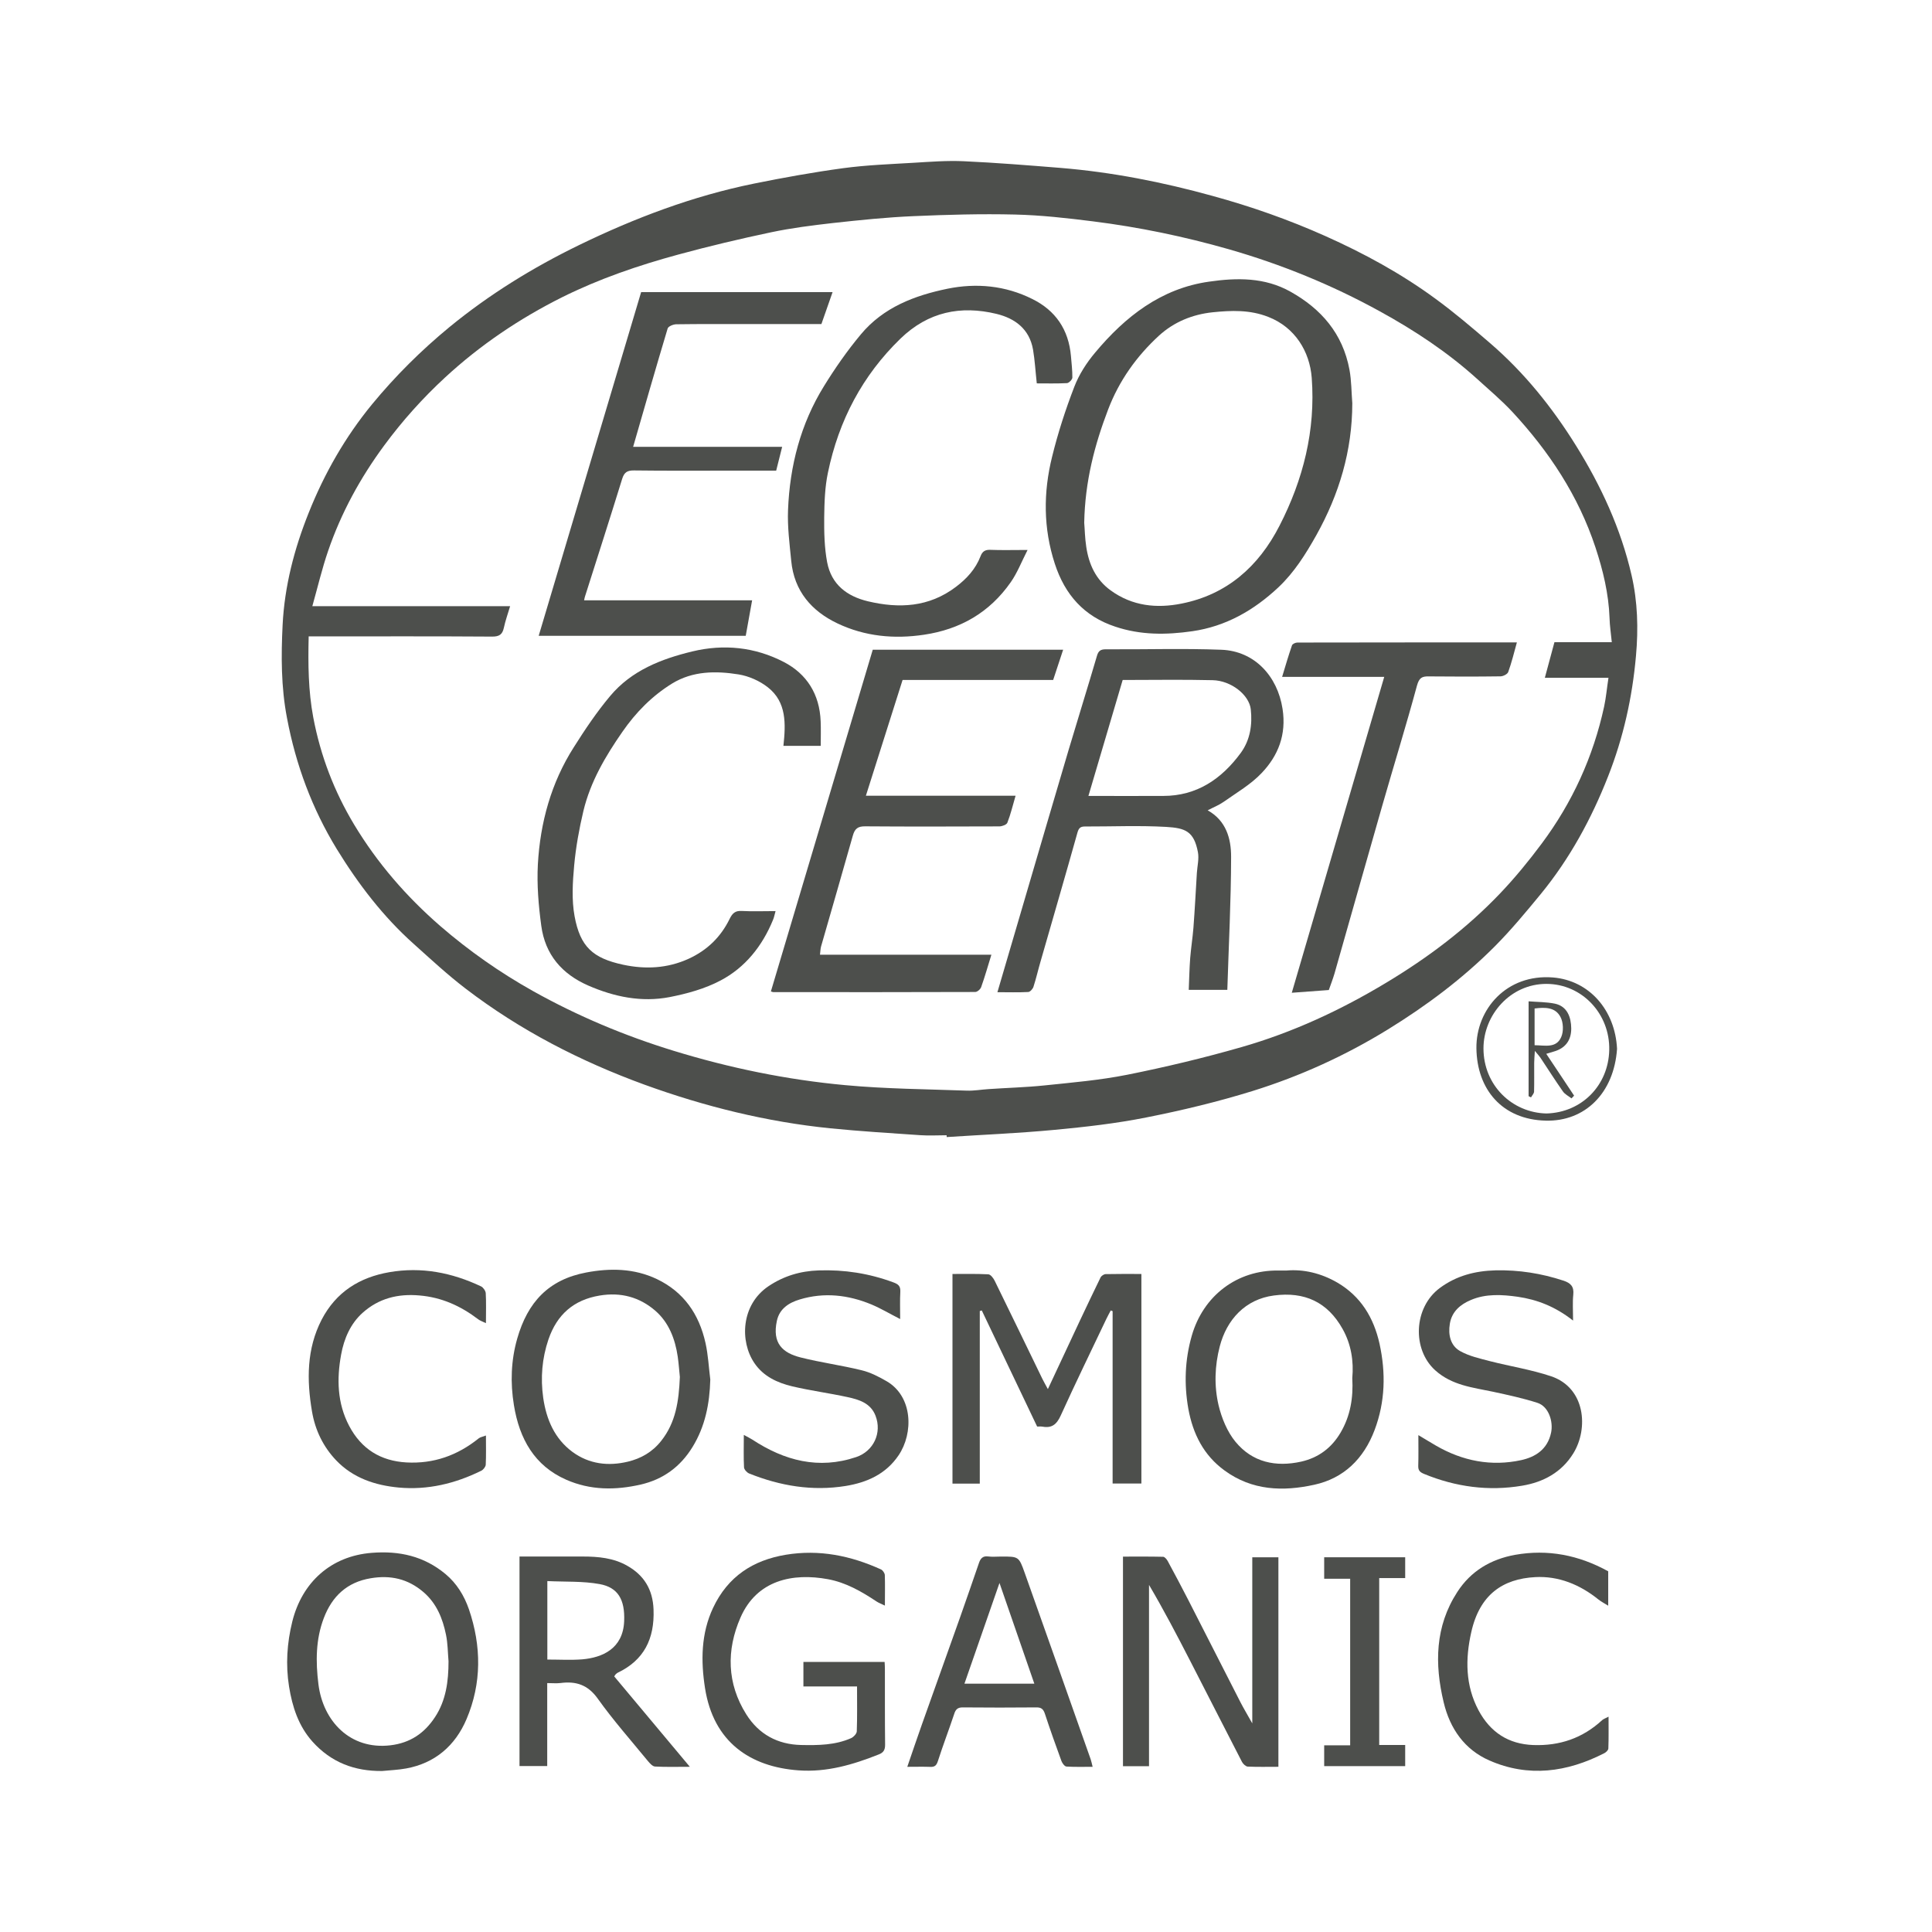 <svg xmlns="http://www.w3.org/2000/svg" fill="none" viewBox="0 0 96 96" height="96" width="96">
<path fill="#4D4F4C" d="M80.089 31.911C80.046 31.469 79.987 31.087 79.977 30.705C79.934 29.498 79.652 28.338 79.281 27.211C78.431 24.631 76.968 22.431 75.154 20.473C74.614 19.895 74.012 19.386 73.426 18.854C71.946 17.511 70.301 16.424 68.563 15.47C66.173 14.154 63.667 13.133 61.059 12.385C58.841 11.751 56.59 11.285 54.309 10.999C53.018 10.836 51.721 10.69 50.423 10.66C48.751 10.62 47.07 10.667 45.398 10.74C44.061 10.796 42.72 10.936 41.386 11.082C40.36 11.199 39.33 11.328 38.321 11.541C36.775 11.867 35.236 12.232 33.706 12.648C31.723 13.187 29.777 13.851 27.927 14.772C25.815 15.829 23.868 17.139 22.114 18.758C21.002 19.785 19.998 20.905 19.095 22.128C17.91 23.734 16.953 25.476 16.301 27.384C16.003 28.252 15.791 29.156 15.52 30.12H25.348C25.229 30.519 25.11 30.848 25.037 31.193C24.964 31.529 24.808 31.632 24.461 31.632C21.591 31.612 18.724 31.622 15.854 31.622H15.338C15.305 33.005 15.318 34.328 15.566 35.648C15.927 37.556 16.605 39.324 17.595 40.97C18.751 42.891 20.194 44.55 21.875 46.012C23.309 47.252 24.848 48.329 26.487 49.247C28.711 50.49 31.041 51.467 33.468 52.212C36.258 53.069 39.105 53.654 41.998 53.92C44.004 54.107 46.024 54.12 48.039 54.193C48.4 54.206 48.758 54.14 49.119 54.117C50.045 54.053 50.976 54.03 51.899 53.934C53.273 53.791 54.653 53.674 56.004 53.405C57.914 53.023 59.817 52.568 61.694 52.029C64.223 51.304 66.613 50.197 68.884 48.828C70.953 47.585 72.87 46.145 74.545 44.387C75.283 43.612 75.968 42.775 76.607 41.917C78.123 39.883 79.166 37.612 79.709 35.106C79.805 34.657 79.844 34.198 79.924 33.68H76.762C76.931 33.055 77.084 32.49 77.239 31.911H80.089ZM47.036 56.41C46.6 56.41 46.163 56.437 45.732 56.407C44.239 56.304 42.746 56.214 41.257 56.065C38.096 55.745 35.02 54.984 32.025 53.897C28.847 52.737 25.851 51.201 23.14 49.127C22.24 48.439 21.405 47.664 20.558 46.903C19.039 45.547 17.807 43.935 16.735 42.19C15.51 40.185 14.702 38.014 14.262 35.684C13.964 34.142 13.967 32.59 14.043 31.05C14.139 29.126 14.623 27.268 15.338 25.483C16.122 23.515 17.162 21.703 18.489 20.087C19.644 18.685 20.925 17.412 22.326 16.258C24.318 14.623 26.483 13.293 28.771 12.179C31.555 10.826 34.434 9.739 37.46 9.124C38.933 8.825 40.413 8.559 41.896 8.357C43.061 8.2 44.246 8.157 45.421 8.087C46.239 8.037 47.063 7.974 47.884 8.011C49.486 8.084 51.095 8.214 52.697 8.343C55.256 8.553 57.768 9.048 60.244 9.733C62.164 10.258 64.035 10.916 65.859 11.731C67.775 12.588 69.616 13.589 71.32 14.839C72.267 15.53 73.164 16.295 74.055 17.062C75.736 18.512 77.126 20.237 78.308 22.138C79.553 24.136 80.539 26.267 81.072 28.584C81.374 29.894 81.413 31.23 81.291 32.586C81.109 34.66 80.659 36.665 79.907 38.573C79.08 40.68 78.004 42.658 76.574 44.407C75.839 45.301 75.094 46.202 74.28 47.02C72.681 48.625 70.883 49.971 68.96 51.155C66.842 52.458 64.594 53.478 62.244 54.21C60.509 54.748 58.735 55.174 56.957 55.526C55.458 55.825 53.932 55.998 52.406 56.141C50.625 56.31 48.827 56.384 47.04 56.5C47.04 56.47 47.036 56.44 47.036 56.41Z" clip-rule="evenodd" fill-rule="evenodd"></path>
<path fill="#4D4F4C" d="M52.068 69.024C52.634 67.814 53.154 66.7 53.676 65.587C54.011 64.879 54.345 64.174 54.686 63.476C54.729 63.393 54.852 63.313 54.938 63.31C55.524 63.297 56.109 63.303 56.715 63.303V73.714H55.285V65.151C55.255 65.141 55.222 65.128 55.193 65.115C55.12 65.254 55.044 65.391 54.977 65.53C54.216 67.129 53.441 68.721 52.707 70.337C52.505 70.782 52.26 70.975 51.8 70.889C51.717 70.876 51.631 70.885 51.535 70.885C50.615 68.961 49.698 67.036 48.784 65.115L48.685 65.145V73.721H47.328V63.303C47.92 63.303 48.516 63.29 49.108 63.32C49.224 63.326 49.36 63.509 49.426 63.642C50.221 65.261 51.002 66.883 51.79 68.505C51.862 68.652 51.945 68.795 52.068 69.024Z" clip-rule="evenodd" fill-rule="evenodd"></path>
<path fill="#4D4F4C" d="M63.523 87.791C63 87.791 62.5 87.804 61.997 87.781C61.898 87.774 61.765 87.648 61.712 87.545C60.845 85.87 59.997 84.191 59.133 82.516C58.485 81.256 57.826 79.996 57.094 78.753V87.761H55.8V77.347C56.465 77.347 57.131 77.34 57.796 77.356C57.872 77.356 57.971 77.476 58.021 77.563C58.362 78.198 58.703 78.829 59.031 79.474C59.901 81.173 60.765 82.881 61.636 84.58C61.801 84.902 61.99 85.211 62.225 85.634V77.38H63.523V87.791Z" clip-rule="evenodd" fill-rule="evenodd"></path>
<path fill="#4D4F4C" d="M67.194 68.477C67.273 67.643 67.138 66.792 66.714 66.037C65.963 64.691 64.814 64.172 63.301 64.372C61.871 64.558 60.954 65.579 60.61 66.898C60.358 67.865 60.325 68.866 60.55 69.827C60.703 70.465 60.981 71.143 61.388 71.638C62.235 72.669 63.4 72.908 64.662 72.626C65.506 72.433 66.164 71.954 66.618 71.176C67.098 70.355 67.25 69.461 67.194 68.477ZM63.93 63.132C64.757 63.059 65.638 63.258 66.456 63.734C67.611 64.412 68.256 65.462 68.548 66.769C68.865 68.218 68.832 69.65 68.306 71.05C67.763 72.496 66.76 73.46 65.307 73.776C63.758 74.118 62.215 74.072 60.842 73.064C59.812 72.313 59.276 71.256 59.047 69.999C58.832 68.776 58.875 67.57 59.219 66.37C59.789 64.385 61.467 63.099 63.529 63.132H63.93Z" clip-rule="evenodd" fill-rule="evenodd"></path>
<path fill="#4D4F4C" d="M33.782 68.421C33.752 68.148 33.729 67.776 33.676 67.41C33.547 66.529 33.232 65.715 32.57 65.136C31.782 64.452 30.852 64.199 29.796 64.375C28.512 64.588 27.678 65.312 27.251 66.559C26.933 67.5 26.853 68.464 26.992 69.458C27.151 70.548 27.562 71.486 28.439 72.14C29.273 72.755 30.23 72.862 31.2 72.629C31.845 72.473 32.415 72.157 32.858 71.592C33.577 70.684 33.732 69.627 33.782 68.421ZM35.294 68.55C35.261 69.754 35.04 70.877 34.411 71.901C33.802 72.895 32.938 73.513 31.839 73.766C30.581 74.055 29.329 74.055 28.128 73.523C26.559 72.832 25.807 71.495 25.536 69.82C25.354 68.71 25.39 67.6 25.701 66.513C26.218 64.708 27.254 63.581 29.137 63.228C30.319 63.006 31.508 63.019 32.64 63.557C33.974 64.196 34.735 65.293 35.056 66.732C35.188 67.324 35.218 67.942 35.294 68.55Z" clip-rule="evenodd" fill-rule="evenodd"></path>
<path fill="#4D4F4C" d="M22.287 82.548C22.25 82.106 22.25 81.657 22.161 81.228C21.996 80.417 21.691 79.666 21.039 79.108C20.264 78.446 19.4 78.257 18.417 78.423C17.252 78.616 16.504 79.31 16.09 80.401C15.686 81.458 15.683 82.565 15.822 83.685C16.05 85.523 17.401 86.959 19.4 86.723C20.377 86.607 21.085 86.128 21.612 85.327C22.164 84.493 22.287 83.535 22.287 82.548ZM18.987 88C17.626 88.013 16.458 87.581 15.521 86.534C14.829 85.756 14.524 84.808 14.362 83.801C14.19 82.718 14.26 81.641 14.524 80.574C15.008 78.626 16.441 77.319 18.47 77.16C19.841 77.05 21.069 77.323 22.141 78.217C22.691 78.675 23.065 79.284 23.3 79.962C23.925 81.794 23.939 83.642 23.181 85.424C22.618 86.75 21.605 87.614 20.185 87.873C19.791 87.947 19.387 87.96 18.987 88Z" clip-rule="evenodd" fill-rule="evenodd"></path>
<path fill="#4D4F4C" d="M42.586 83.8H39.921V82.58H43.956C43.963 82.699 43.97 82.809 43.97 82.919C43.973 84.179 43.966 85.435 43.98 86.692C43.983 86.951 43.897 87.087 43.672 87.174C42.387 87.686 41.083 88.071 39.676 87.968C37.28 87.795 35.452 86.565 35.032 83.883C34.82 82.527 34.833 81.17 35.432 79.894C36.167 78.332 37.419 77.524 39.051 77.254C40.706 76.982 42.268 77.298 43.781 77.986C43.864 78.026 43.96 78.165 43.966 78.262C43.983 78.737 43.97 79.216 43.97 79.781C43.791 79.691 43.658 79.648 43.546 79.571C42.804 79.076 42.033 78.637 41.149 78.471C39.388 78.145 37.607 78.511 36.793 80.379C36.088 81.995 36.118 83.65 37.081 85.183C37.707 86.18 38.643 86.682 39.805 86.708C40.656 86.725 41.5 86.718 42.295 86.366C42.417 86.309 42.569 86.147 42.573 86.03C42.599 85.312 42.586 84.591 42.586 83.8Z" clip-rule="evenodd" fill-rule="evenodd"></path>
<path fill="#4D4F4C" d="M27.197 78.563V82.462C27.793 82.462 28.369 82.496 28.932 82.452C29.925 82.366 30.958 81.927 31.014 80.558C31.06 79.474 30.7 78.879 29.799 78.713C28.962 78.56 28.091 78.606 27.197 78.563ZM30.521 83.3C31.762 84.783 32.99 86.252 34.278 87.791C33.649 87.791 33.096 87.808 32.547 87.778C32.424 87.771 32.292 87.621 32.196 87.508C31.358 86.485 30.478 85.491 29.706 84.41C29.21 83.709 28.614 83.529 27.849 83.629C27.648 83.652 27.436 83.632 27.191 83.632V87.754H25.814V77.343H28.962C29.73 77.343 30.491 77.413 31.173 77.805C31.994 78.271 32.437 78.972 32.474 79.973C32.53 81.439 31.994 82.496 30.693 83.117C30.657 83.134 30.627 83.167 30.594 83.194C30.574 83.21 30.561 83.24 30.521 83.3Z" clip-rule="evenodd" fill-rule="evenodd"></path>
<path fill="#4D4F4C" d="M44.729 65.543C44.206 65.277 43.769 65.014 43.302 64.818C42.147 64.34 40.952 64.203 39.74 64.569C39.208 64.728 38.731 65.024 38.602 65.633C38.363 66.743 38.883 67.225 39.783 67.451C40.783 67.704 41.809 67.84 42.809 68.086C43.243 68.189 43.663 68.405 44.054 68.631C45.361 69.389 45.398 71.21 44.65 72.314C44.017 73.251 43.077 73.664 42.021 73.837C40.366 74.103 38.774 73.837 37.228 73.218C37.112 73.172 36.976 73.019 36.97 72.912C36.943 72.407 36.96 71.905 36.96 71.3C37.142 71.4 37.268 71.46 37.383 71.533C38.982 72.583 40.681 73.029 42.544 72.401C43.405 72.111 43.835 71.201 43.504 70.346C43.263 69.718 42.683 69.545 42.117 69.422C41.204 69.223 40.273 69.1 39.366 68.887C38.632 68.711 37.933 68.395 37.483 67.727C36.755 66.653 36.818 64.835 38.181 63.914C38.943 63.402 39.77 63.156 40.677 63.126C41.955 63.083 43.183 63.273 44.385 63.718C44.64 63.811 44.749 63.904 44.736 64.187C44.712 64.615 44.729 65.048 44.729 65.543Z" clip-rule="evenodd" fill-rule="evenodd"></path>
<path fill="#4D4F4C" d="M78.165 65.619C77.278 64.921 76.377 64.576 75.417 64.436C74.636 64.326 73.828 64.276 73.08 64.599C72.567 64.815 72.137 65.171 72.041 65.782C71.951 66.327 72.074 66.866 72.554 67.135C73.004 67.388 73.527 67.501 74.03 67.634C75.04 67.893 76.079 68.053 77.069 68.385C78.78 68.957 78.939 70.975 78.181 72.211C77.595 73.168 76.675 73.65 75.639 73.823C73.967 74.106 72.332 73.886 70.753 73.235C70.558 73.152 70.465 73.069 70.472 72.839C70.488 72.357 70.478 71.872 70.478 71.31C70.816 71.51 71.081 71.676 71.352 71.832C72.68 72.6 74.103 72.876 75.586 72.553C76.281 72.401 76.894 72.028 77.072 71.191C77.188 70.652 76.963 69.888 76.39 69.705C75.672 69.475 74.93 69.316 74.192 69.156C73.186 68.944 72.15 68.841 71.319 68.093C70.16 67.055 70.233 64.968 71.547 63.997C72.375 63.386 73.302 63.15 74.308 63.123C75.47 63.096 76.592 63.273 77.698 63.638C78.052 63.758 78.218 63.931 78.175 64.336C78.135 64.715 78.165 65.104 78.165 65.619Z" clip-rule="evenodd" fill-rule="evenodd"></path>
<path fill="#4D4F4C" d="M51.395 83.66C50.819 81.995 50.25 80.362 49.664 78.657C49.071 80.369 48.502 81.995 47.923 83.66H51.395ZM54.292 87.792C53.845 87.792 53.414 87.805 52.991 87.779C52.901 87.772 52.789 87.619 52.746 87.513C52.458 86.728 52.18 85.944 51.918 85.149C51.839 84.917 51.733 84.837 51.498 84.84C50.28 84.85 49.065 84.853 47.846 84.84C47.592 84.837 47.486 84.93 47.41 85.176C47.151 85.954 46.857 86.718 46.605 87.503C46.536 87.719 46.45 87.805 46.228 87.795C45.867 87.782 45.506 87.792 45.083 87.792C45.334 87.057 45.569 86.366 45.811 85.681C46.44 83.909 47.075 82.138 47.704 80.369C48.025 79.465 48.336 78.554 48.651 77.643C48.724 77.441 48.836 77.308 49.085 77.338C49.303 77.368 49.528 77.344 49.753 77.344C50.611 77.344 50.627 77.338 50.915 78.149C52.014 81.237 53.106 84.332 54.196 87.42C54.232 87.526 54.252 87.636 54.292 87.792Z" clip-rule="evenodd" fill-rule="evenodd"></path>
<path fill="#4D4F4C" d="M24.146 65.747C23.967 65.661 23.851 65.624 23.762 65.555C22.891 64.893 21.951 64.464 20.846 64.371C19.77 64.275 18.82 64.514 18.015 65.235C17.416 65.774 17.095 66.512 16.95 67.31C16.728 68.52 16.758 69.726 17.347 70.847C17.956 72.007 18.919 72.595 20.197 72.668C21.544 72.741 22.726 72.323 23.782 71.475C23.868 71.405 23.99 71.392 24.146 71.329C24.146 71.86 24.159 72.323 24.136 72.781C24.129 72.888 24.014 73.031 23.914 73.08C22.617 73.719 21.25 74.048 19.809 73.915C18.644 73.805 17.549 73.446 16.708 72.568C16.069 71.9 15.662 71.076 15.503 70.135C15.238 68.57 15.235 67.027 15.98 65.578C16.698 64.195 17.87 63.47 19.346 63.214C20.945 62.938 22.454 63.234 23.908 63.922C24.014 63.976 24.126 64.138 24.136 64.255C24.163 64.713 24.146 65.176 24.146 65.747Z" clip-rule="evenodd" fill-rule="evenodd"></path>
<path fill="#4D4F4C" d="M79.911 78.077V79.786C79.716 79.666 79.564 79.586 79.428 79.48C78.504 78.735 77.442 78.303 76.286 78.366C74.684 78.45 73.522 79.224 73.105 81.109C72.807 82.428 72.811 83.751 73.466 84.981C74.055 86.082 74.956 86.663 76.187 86.71C77.491 86.757 78.637 86.374 79.613 85.47C79.683 85.41 79.779 85.38 79.928 85.3C79.928 85.856 79.938 86.371 79.918 86.883C79.914 86.963 79.808 87.069 79.722 87.112C77.869 88.063 75.949 88.329 74.002 87.475C72.784 86.939 72.049 85.909 71.735 84.586C71.278 82.678 71.308 80.813 72.407 79.114C73.082 78.061 74.085 77.475 75.283 77.259C76.909 76.97 78.448 77.269 79.911 78.077Z" clip-rule="evenodd" fill-rule="evenodd"></path>
<path fill="#4D4F4C" d="M68.532 86.707H69.823V87.758H65.798V86.724H67.089V78.447H65.798V77.38H69.823V78.414H68.532V86.707Z" clip-rule="evenodd" fill-rule="evenodd"></path>
<path fill="#4D4F4C" d="M76.841 55.328C78.609 55.281 79.923 53.919 79.962 52.18C80.005 50.372 78.602 48.889 76.838 48.889C75.04 48.889 73.713 50.438 73.713 52.097C73.716 53.938 75.143 55.291 76.841 55.328ZM80.35 52.117C80.197 54.327 78.748 55.733 76.811 55.684C74.636 55.634 73.388 54.124 73.362 52.09C73.339 50.156 74.858 48.384 77.169 48.57C78.973 48.719 80.257 50.195 80.35 52.117Z" clip-rule="evenodd" fill-rule="evenodd"></path>
<path fill="#4D4F4C" d="M53.874 25.976C53.901 26.272 53.907 26.731 53.977 27.183C54.109 28.057 54.457 28.805 55.185 29.334C56.264 30.121 57.482 30.238 58.71 29.992C60.945 29.55 62.534 28.167 63.58 26.119C64.758 23.825 65.374 21.382 65.179 18.773C65.079 17.46 64.344 16.263 63.024 15.748C62.107 15.386 61.176 15.422 60.25 15.518C59.267 15.621 58.34 15.991 57.588 16.679C56.476 17.702 55.612 18.909 55.062 20.348C54.391 22.107 53.914 23.909 53.874 25.976ZM67.195 20.039C67.191 22.403 66.542 24.56 65.407 26.594C64.877 27.538 64.308 28.446 63.52 29.187C62.299 30.331 60.908 31.125 59.247 31.365C57.952 31.551 56.678 31.564 55.407 31.135C53.871 30.627 52.917 29.556 52.414 28.014C51.838 26.252 51.838 24.464 52.279 22.692C52.567 21.515 52.944 20.355 53.381 19.221C53.616 18.61 53.99 18.028 54.41 17.529C55.917 15.721 57.704 14.332 60.071 13.996C61.455 13.796 62.842 13.773 64.126 14.495C65.649 15.349 66.721 16.572 67.055 18.374C67.155 18.919 67.151 19.488 67.195 20.039Z" clip-rule="evenodd" fill-rule="evenodd"></path>
<path fill="#4D4F4C" d="M55.785 33.788C55.215 35.72 54.656 37.605 54.083 39.549C55.401 39.549 56.599 39.556 57.804 39.549C59.459 39.549 60.697 38.718 61.66 37.402C62.117 36.77 62.236 36.016 62.15 35.241C62.067 34.523 61.17 33.818 60.257 33.798C58.777 33.762 57.294 33.788 55.785 33.788ZM49.561 49.302C49.972 47.903 50.369 46.55 50.766 45.197C51.544 42.551 52.315 39.905 53.1 37.259C53.563 35.703 54.05 34.148 54.507 32.589C54.58 32.333 54.699 32.263 54.944 32.263C56.86 32.276 58.783 32.213 60.697 32.286C62.335 32.352 63.477 33.592 63.729 35.221C63.928 36.501 63.514 37.548 62.693 38.409C62.153 38.981 61.448 39.386 60.8 39.845C60.568 40.008 60.296 40.114 60.008 40.264C60.932 40.779 61.173 41.677 61.173 42.568C61.17 44.765 61.054 46.962 60.985 49.186H59.068C59.091 48.644 59.101 48.122 59.141 47.597C59.181 47.102 59.26 46.606 59.3 46.111C59.37 45.197 59.416 44.283 59.472 43.372C59.495 43.03 59.585 42.674 59.525 42.348C59.326 41.291 58.883 41.145 57.943 41.088C56.602 41.012 55.255 41.072 53.911 41.068C53.706 41.068 53.606 41.128 53.54 41.364C52.941 43.505 52.319 45.632 51.706 47.77C51.584 48.185 51.488 48.614 51.352 49.033C51.319 49.139 51.187 49.286 51.094 49.292C50.594 49.319 50.094 49.302 49.561 49.302Z" clip-rule="evenodd" fill-rule="evenodd"></path>
<path fill="#4D4F4C" d="M40.745 47.439H49.262C49.087 48.001 48.938 48.533 48.755 49.045C48.719 49.154 48.563 49.291 48.458 49.291C45.114 49.304 41.768 49.3 38.421 49.297C38.395 49.297 38.371 49.284 38.305 49.264C39.99 43.603 41.682 37.945 43.367 32.284H52.827C52.658 32.803 52.496 33.288 52.331 33.787H44.849C44.247 35.688 43.645 37.586 43.026 39.538H50.464C50.321 40.026 50.219 40.465 50.056 40.877C50.02 40.98 49.798 41.06 49.663 41.063C47.438 41.07 45.21 41.077 42.986 41.06C42.628 41.057 42.473 41.176 42.377 41.522C41.86 43.36 41.324 45.192 40.798 47.03C40.765 47.15 40.765 47.279 40.745 47.439Z" clip-rule="evenodd" fill-rule="evenodd"></path>
<path fill="#4D4F4C" d="M31.858 14.514H41.371C41.186 15.049 41.004 15.561 40.815 16.103H37.21C36.005 16.103 34.804 16.096 33.599 16.113C33.453 16.116 33.205 16.216 33.175 16.323C32.593 18.261 32.036 20.205 31.46 22.203H38.865C38.76 22.628 38.667 22.994 38.568 23.386H36.082C34.556 23.386 33.03 23.396 31.504 23.376C31.173 23.373 31.017 23.463 30.914 23.799C30.312 25.746 29.69 27.684 29.071 29.629C29.054 29.676 29.044 29.732 29.024 29.828H37.373C37.263 30.443 37.164 31.005 37.055 31.594H26.767C28.468 25.886 30.16 20.202 31.858 14.514Z" clip-rule="evenodd" fill-rule="evenodd"></path>
<path fill="#4D4F4C" d="M40.782 37.061H38.928C39.044 35.971 39.093 34.884 38.15 34.149C37.743 33.83 37.206 33.594 36.7 33.511C35.571 33.331 34.422 33.335 33.393 33.966C32.403 34.578 31.596 35.396 30.927 36.363C30.086 37.573 29.341 38.836 28.99 40.292C28.779 41.183 28.613 42.097 28.53 43.008C28.454 43.839 28.401 44.713 28.55 45.524C28.828 47.04 29.451 47.612 30.97 47.938C32.062 48.17 33.161 48.124 34.221 47.639C35.134 47.22 35.813 46.565 36.256 45.657C36.392 45.381 36.531 45.248 36.846 45.265C37.389 45.295 37.938 45.272 38.537 45.272C38.487 45.451 38.464 45.584 38.411 45.707C37.875 47.02 37.018 48.081 35.806 48.719C35.025 49.134 34.131 49.377 33.264 49.547C31.874 49.812 30.523 49.536 29.222 48.968C27.928 48.4 27.087 47.439 26.895 45.996C26.759 44.992 26.673 43.965 26.726 42.955C26.842 40.87 27.388 38.893 28.511 37.131C29.067 36.25 29.652 35.379 30.318 34.585C31.384 33.312 32.86 32.743 34.393 32.371C35.959 31.992 37.511 32.148 38.951 32.896C40.09 33.488 40.728 34.498 40.778 35.844C40.795 36.24 40.782 36.632 40.782 37.061Z" clip-rule="evenodd" fill-rule="evenodd"></path>
<path fill="#4D4F4C" d="M51.517 19.05C51.451 18.452 51.421 17.907 51.331 17.372C51.15 16.341 50.428 15.819 49.517 15.597C47.74 15.168 46.124 15.49 44.744 16.826C42.854 18.658 41.676 20.895 41.139 23.488C40.987 24.209 40.964 24.964 40.954 25.702C40.947 26.447 40.964 27.211 41.1 27.936C41.312 29.046 42.086 29.628 43.122 29.877C44.675 30.246 46.158 30.176 47.498 29.162C48.031 28.76 48.478 28.278 48.726 27.63C48.812 27.404 48.952 27.311 49.2 27.321C49.772 27.344 50.345 27.327 51.06 27.327C50.756 27.922 50.547 28.468 50.223 28.93C49.167 30.442 47.707 31.273 45.916 31.539C44.43 31.762 42.977 31.625 41.613 30.977C40.342 30.372 39.458 29.382 39.315 27.863C39.233 27.025 39.123 26.177 39.157 25.34C39.243 23.146 39.785 21.061 40.937 19.197C41.49 18.299 42.099 17.425 42.771 16.62C43.894 15.267 45.453 14.682 47.078 14.347C48.514 14.054 49.958 14.187 51.298 14.859C52.441 15.424 53.102 16.371 53.215 17.697C53.245 18.053 53.288 18.409 53.285 18.764C53.281 18.861 53.116 19.03 53.02 19.037C52.503 19.064 51.987 19.05 51.517 19.05Z" clip-rule="evenodd" fill-rule="evenodd"></path>
<path fill="#4D4F4C" d="M66.028 49.194C65.436 49.24 64.866 49.28 64.188 49.33C65.727 44.064 67.246 38.872 68.782 33.633H63.708C63.877 33.072 64.026 32.566 64.198 32.068C64.224 31.994 64.373 31.928 64.466 31.928C68.091 31.921 71.715 31.921 75.373 31.921C75.231 32.437 75.112 32.922 74.943 33.391C74.906 33.497 74.698 33.603 74.565 33.607C73.377 33.623 72.185 33.623 70.997 33.61C70.659 33.603 70.517 33.676 70.408 34.069C69.865 36.073 69.249 38.058 68.677 40.056C67.882 42.828 67.101 45.603 66.31 48.376C66.23 48.645 66.128 48.911 66.028 49.194Z" clip-rule="evenodd" fill-rule="evenodd"></path>
<path fill="#4D4F4C" d="M76.253 51.936C76.773 51.942 77.332 52.099 77.577 51.527C77.7 51.251 77.683 50.802 77.541 50.536C77.283 50.038 76.766 50.047 76.253 50.111V51.936ZM78.087 54.578C77.942 54.465 77.76 54.376 77.66 54.233C77.273 53.681 76.912 53.112 76.538 52.55C76.485 52.471 76.419 52.404 76.266 52.218C76.25 52.504 76.233 52.66 76.233 52.82C76.23 53.295 76.24 53.774 76.227 54.246C76.22 54.342 76.127 54.435 76.075 54.528C76.035 54.508 75.995 54.489 75.955 54.469V49.755C76.392 49.791 76.836 49.785 77.26 49.871C77.879 50.001 78.067 50.546 78.074 51.101C78.077 51.716 77.76 52.095 77.207 52.251C77.091 52.285 76.975 52.321 76.833 52.364C77.081 52.737 77.316 53.082 77.544 53.431C77.766 53.77 77.991 54.103 78.216 54.442C78.17 54.489 78.127 54.532 78.087 54.578Z" clip-rule="evenodd" fill-rule="evenodd"></path>
</svg>
